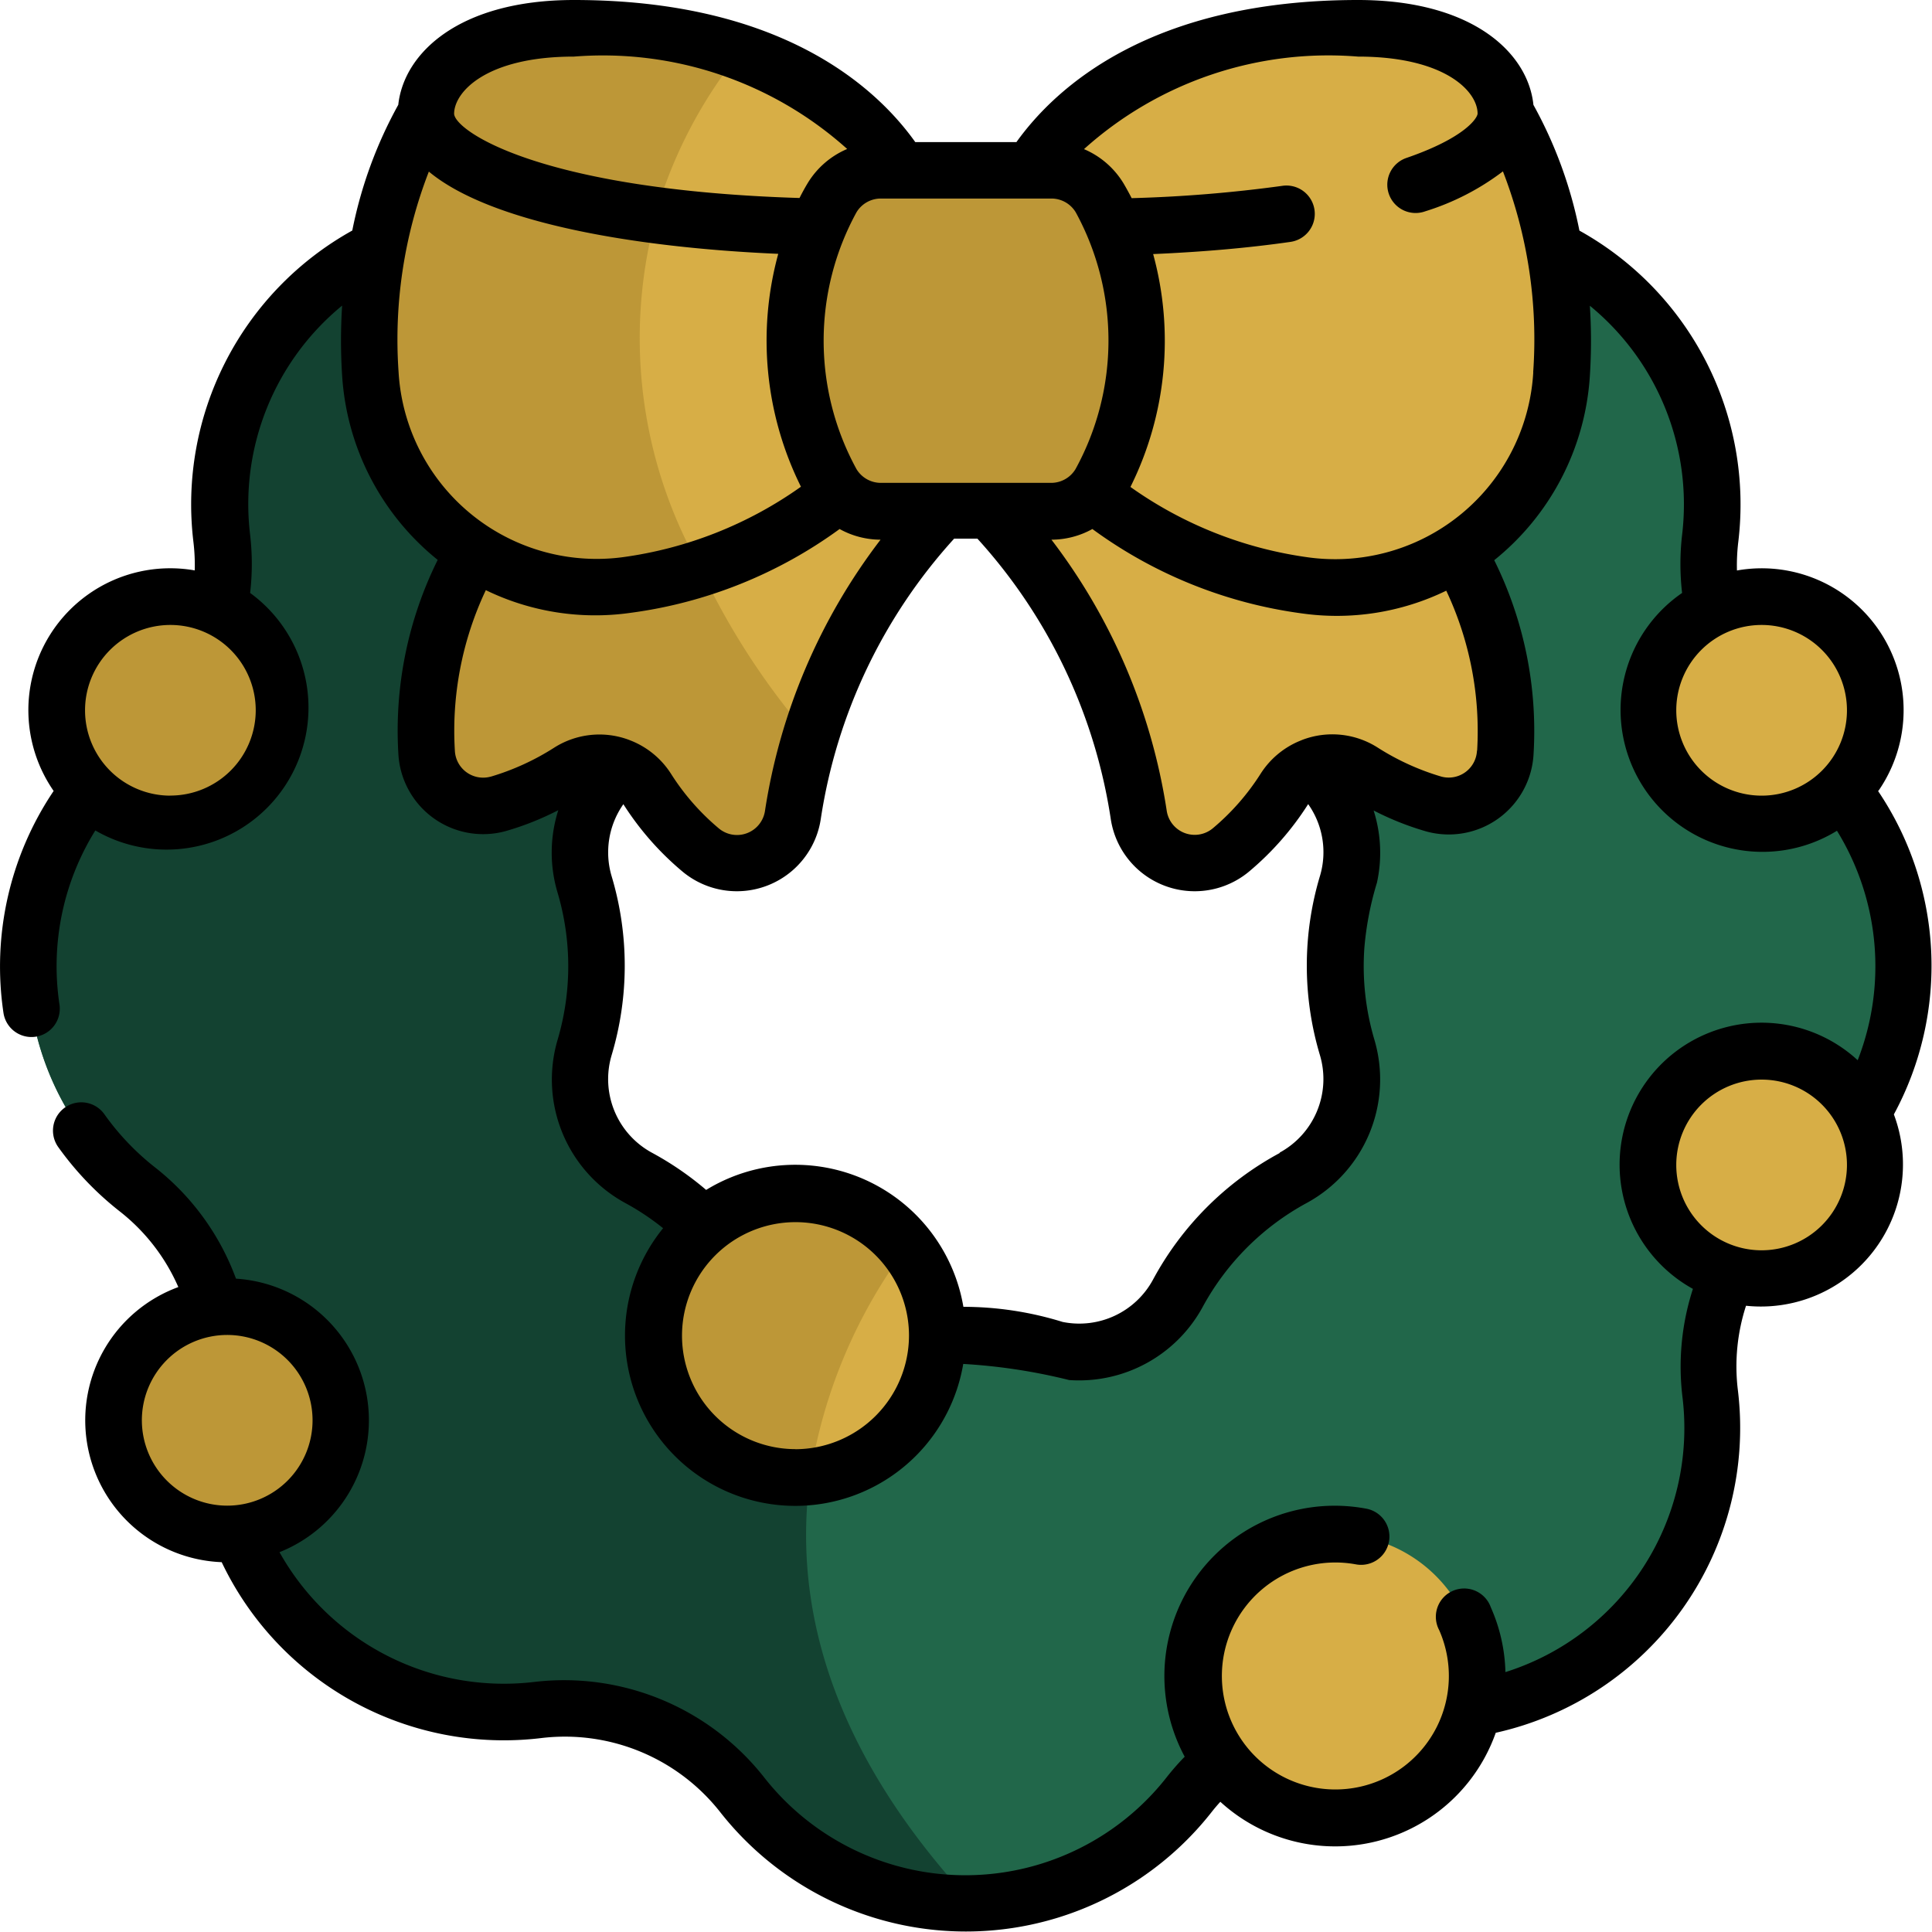 <svg xmlns="http://www.w3.org/2000/svg" width="25.535" height="25.535" viewBox="0 0 25.535 25.535">
  <g id="christmas-wreath_8732383" transform="translate(-0.003)">
    <g id="Grupo_332" data-name="Grupo 332" transform="translate(0.377 0.374)">
      <path id="Caminho_285" data-name="Caminho 285" d="M30.84,65.2a2.972,2.972,0,0,1-1.117-2.7,3.743,3.743,0,0,0-6.081-3.361H16.132A3.743,3.743,0,0,0,10.051,62.5a2.972,2.972,0,0,1-1.117,2.7,3.756,3.756,0,0,0,0,5.915,2.972,2.972,0,0,1,1.117,2.7,3.756,3.756,0,0,0,4.183,4.183,2.973,2.973,0,0,1,2.7,1.117,3.749,3.749,0,0,0,2.957,1.441h.091a3.75,3.75,0,0,0,2.867-1.44,2.973,2.973,0,0,1,2.7-1.117,3.756,3.756,0,0,0,4.183-4.183,2.972,2.972,0,0,1,1.117-2.7,3.756,3.756,0,0,0,0-5.915Zm-5.914,4.036a1.482,1.482,0,0,1-.714,1.723,3.771,3.771,0,0,0-1.524,1.524,1.482,1.482,0,0,1-1.723.714,3.779,3.779,0,0,0-2.157,0,1.447,1.447,0,0,1-.5.058,1.482,1.482,0,0,1-1.218-.772,3.771,3.771,0,0,0-1.524-1.524,1.482,1.482,0,0,1-.714-1.723,3.779,3.779,0,0,0,0-2.157,1.482,1.482,0,0,1,.714-1.722,3.778,3.778,0,0,0,.873-.651c.636-.636.739-2.1.823-2.932h5.258c.084.83.187,2.3.823,2.932a3.778,3.778,0,0,0,.873.651,1.482,1.482,0,0,1,.714,1.722,3.779,3.779,0,0,0,0,2.157Z" transform="translate(-7.494 -55.761)" fill="#21674a"/>
      <path id="Caminho_286" data-name="Caminho 286" d="M19.978,80.547h-.091a3.749,3.749,0,0,1-2.957-1.441,2.973,2.973,0,0,0-2.7-1.117,3.756,3.756,0,0,1-4.183-4.183,2.972,2.972,0,0,0-1.117-2.7,3.756,3.756,0,0,1,0-5.915,2.972,2.972,0,0,0,1.117-2.7,3.743,3.743,0,0,1,6.081-3.361H19.1l.218,2.629h-2.06c-.084.83-.187,2.3-.823,2.932a3.778,3.778,0,0,1-.873.651,1.482,1.482,0,0,0-.714,1.722,3.779,3.779,0,0,1,0,2.157,1.482,1.482,0,0,0,.714,1.723,3.771,3.771,0,0,1,1.524,1.524,1.482,1.482,0,0,0,1.218.772C17.514,75.045,17.279,77.654,19.978,80.547Z" transform="translate(-7.494 -55.761)" fill="#134231"/>
      <path id="Caminho_287" data-name="Caminho 287" d="M255.24,92.246a7.258,7.258,0,0,1,2.321,4.342.748.748,0,0,0,1.219.466,3.5,3.5,0,0,0,.708-.808.747.747,0,0,1,1.026-.235,3.694,3.694,0,0,0,.942.43.748.748,0,0,0,.948-.683c.079-1.508-.429-4.713-5.992-5.436Z" transform="translate(-242.883 -86.191)" fill="#d7ae46"/>
      <path id="Caminho_288" data-name="Caminho 288" d="M291.715,30.088a5.779,5.779,0,0,1,.751,3c0,.15,0,.3-.014.437a3,3,0,0,1-3.387,2.794,5.712,5.712,0,0,1-2.984-1.353V30.839Z" transform="translate(-272.186 -28.961)" fill="#d7ae46"/>
      <path id="Caminho_289" data-name="Caminho 289" d="M269.5,9.753S270.248,7.5,274,7.5c1.325,0,1.954.582,1.954,1.127,0,.751-2.063,1.5-5.709,1.5Z" transform="translate(-256.429 -7.5)" fill="#d7ae46"/>
      <path id="Caminho_290" data-name="Caminho 290" d="M127.572,92.244a7.14,7.14,0,0,0-2.09,3.319,7.469,7.469,0,0,0-.23,1.023.749.749,0,0,1-1.219.465,3.486,3.486,0,0,1-.708-.808.748.748,0,0,0-.359-.3l-.126-.287-2.046.085.248-2.638h0a5.1,5.1,0,0,1,2.264-1.944,10.3,10.3,0,0,1,3.094-.844Z" transform="translate(-115.143 -86.189)" fill="#d7ae46"/>
      <path id="Caminho_291" data-name="Caminho 291" d="M117.985,111.64a7.469,7.469,0,0,0-.23,1.023.749.749,0,0,1-1.219.465,3.485,3.485,0,0,1-.708-.808.747.747,0,0,0-1.027-.235,3.693,3.693,0,0,1-.942.43.748.748,0,0,1-.948-.683,4.62,4.62,0,0,1,2.9-4.592,9.656,9.656,0,0,0,2.176,4.4Z" transform="translate(-107.646 -102.265)" fill="#bd9737"/>
      <path id="Caminho_292" data-name="Caminho 292" d="M106.281,30.841v4.131a5.768,5.768,0,0,1-2.006,1.132l-3.459-.98L100,31.884a5.154,5.154,0,0,1,.643-1.794l3.364.448Z" transform="translate(-95.39 -28.963)" fill="#d7ae46"/>
      <path id="Caminho_293" data-name="Caminho 293" d="M102.223,36.1a5.733,5.733,0,0,1-.978.221,3,3,0,0,1-3.387-2.794c-.009-.141-.014-.286-.014-.437a5.779,5.779,0,0,1,.751-3l3.364.448A6.147,6.147,0,0,0,102.223,36.1Z" transform="translate(-93.337 -28.963)" fill="#bd9737"/>
      <path id="Caminho_294" data-name="Caminho 294" d="M119.365,9.754l-.751.376a20.539,20.539,0,0,1-2.68-.16c-1.96-.26-3.03-.8-3.03-1.342s.629-1.127,1.954-1.127a6.95,6.95,0,0,1,2.195.32A3.506,3.506,0,0,1,119.365,9.754Z" transform="translate(-107.646 -7.5)" fill="#d7ae46"/>
      <path id="Caminho_295" data-name="Caminho 295" d="M117.052,7.82a6.143,6.143,0,0,0-1.118,2.149c-1.96-.26-3.03-.8-3.03-1.342s.629-1.127,1.954-1.127A6.95,6.95,0,0,1,117.052,7.82Z" transform="translate(-107.646 -7.5)" fill="#bd9737"/>
      <path id="Caminho_296" data-name="Caminho 296" d="M215.292,47.4a3.65,3.65,0,0,1-.485,1.889.748.748,0,0,1-.642.364h-2.253a.748.748,0,0,1-.642-.364,3.924,3.924,0,0,1,0-3.778.748.748,0,0,1,.642-.364h2.253a.748.748,0,0,1,.642.364A3.648,3.648,0,0,1,215.292,47.4Z" transform="translate(-200.645 -43.269)" fill="#bd9737"/>
      <path id="Caminho_300" data-name="Caminho 300" d="M1.5,0A1.5,1.5,0,1,1,0,1.5,1.5,1.5,0,0,1,1.5,0Z" transform="translate(21.407 13.52)" fill="#d7ae46"/>
      <circle id="Elipse_6" data-name="Elipse 6" cx="1.502" cy="1.502" r="1.502" transform="translate(21.407 7.511)" fill="#d7ae46"/>
      <path id="Caminho_301" data-name="Caminho 301" d="M1.878,0A1.878,1.878,0,1,1,0,1.878,1.878,1.878,0,0,1,1.878,0Z" transform="translate(15.398 19.905)" fill="#d7ae46"/>
      <path id="Caminho_297" data-name="Caminho 297" d="M187.161,318.087a1.879,1.879,0,0,1-1.684,1.868l-1.533-.885.132-2.422h0a1.878,1.878,0,0,1,3.085,1.439Z" transform="translate(-175.143 -300.812)" fill="#d7ae46"/>
      <path id="Caminho_298" data-name="Caminho 298" d="M176.492,316.921a6.825,6.825,0,0,0-1.277,3.035c-.064.006-.129.009-.194.009a1.878,1.878,0,1,1,1.471-3.045Z" transform="translate(-164.882 -300.812)" fill="#bd9737"/>
      <circle id="Elipse_8" data-name="Elipse 8" cx="1.502" cy="1.502" r="1.502" transform="translate(1.127 16.9)" fill="#bd9737"/>
      <circle id="Elipse_9" data-name="Elipse 9" cx="1.502" cy="1.502" r="1.502" transform="translate(0.375 7.511)" fill="#bd9737"/>
    </g>
    <path id="Caminho_299" data-name="Caminho 299" d="M24.829,10.454A1.875,1.875,0,0,0,22.96,7.54a2.6,2.6,0,0,1,.018-.38,4.14,4.14,0,0,0-2.1-4.112,5.734,5.734,0,0,0-.608-1.662C20.2.7,19.467,0,17.952,0c-2.73,0-3.989,1.144-4.515,1.878H12.1C11.577,1.144,10.318,0,7.588,0,6.074,0,5.341.7,5.267,1.385a5.735,5.735,0,0,0-.608,1.662,4.14,4.14,0,0,0-2.1,4.112,2.608,2.608,0,0,1,.018.38A1.875,1.875,0,0,0,.712,10.454a4.152,4.152,0,0,0-.663,2.934.374.374,0,1,0,.74-.112,3.4,3.4,0,0,1,.474-2.3A1.876,1.876,0,0,0,3.309,7.837a3.337,3.337,0,0,0,0-.767A3.393,3.393,0,0,1,4.525,4.039a7.166,7.166,0,0,0,0,.927A3.4,3.4,0,0,0,5.788,7.4a5.078,5.078,0,0,0-.52,2.56,1.122,1.122,0,0,0,1.424,1.023,3.818,3.818,0,0,0,.69-.275A1.847,1.847,0,0,0,7.373,11.8a3.425,3.425,0,0,1,0,1.942A1.858,1.858,0,0,0,8.267,15.9a3.33,3.33,0,0,1,.5.333,2.251,2.251,0,1,0,3.967,1.794,7.588,7.588,0,0,1,1.4.213,1.86,1.86,0,0,0,1.765-.967A3.419,3.419,0,0,1,17.273,15.9a1.858,1.858,0,0,0,.895-2.159,3.416,3.416,0,0,1-.132-1.218,4.135,4.135,0,0,1,.166-.857,1.846,1.846,0,0,0-.044-.954,3.817,3.817,0,0,0,.689.275,1.122,1.122,0,0,0,1.425-1.023,5.078,5.078,0,0,0-.52-2.56,3.4,3.4,0,0,0,1.264-2.436,7.18,7.18,0,0,0,0-.927A3.393,3.393,0,0,1,22.235,7.07a3.348,3.348,0,0,0,0,.767,1.876,1.876,0,0,0,2.047,3.143,3.415,3.415,0,0,1,.274,3.033,1.876,1.876,0,1,0-2.178,3.022,3.337,3.337,0,0,0-.138,1.43A3.381,3.381,0,0,1,19.9,22.1a2.239,2.239,0,0,0-.193-.856.374.374,0,1,0-.683.3,1.5,1.5,0,1,1-1.1-.868.374.374,0,0,0,.137-.736,2.251,2.251,0,0,0-2.4,3.278,3.34,3.34,0,0,0-.236.269,3.381,3.381,0,0,1-5.326,0,3.364,3.364,0,0,0-3.035-1.257,3.4,3.4,0,0,1-3.367-1.715A1.876,1.876,0,0,0,3.122,16.9a3.327,3.327,0,0,0-1.074-1.474,3.384,3.384,0,0,1-.666-.7.374.374,0,0,0-.609.435,4.132,4.132,0,0,0,.813.85,2.58,2.58,0,0,1,.774,1,1.876,1.876,0,0,0,.573,3.636,4.13,4.13,0,0,0,4.23,2.324,2.611,2.611,0,0,1,2.356.976,4.13,4.13,0,0,0,6.5,0c.036-.046.074-.09.113-.133a2.25,2.25,0,0,0,3.64-.912,4.128,4.128,0,0,0,3.2-4.531,2.589,2.589,0,0,1,.108-1.113,1.878,1.878,0,0,0,1.954-2.529,4.128,4.128,0,0,0-.212-4.279Zm-22.574.062A1.128,1.128,0,1,1,3.383,9.387a1.129,1.129,0,0,1-1.128,1.128ZM14.218,6.2h0a.376.376,0,0,1-.321.182H11.644a.376.376,0,0,1-.321-.182,3.535,3.535,0,0,1,0-3.394.376.376,0,0,1,.321-.182H13.9a.376.376,0,0,1,.321.182A3.535,3.535,0,0,1,14.218,6.2ZM7.588.748A4.831,4.831,0,0,1,11.2,1.969a1.125,1.125,0,0,0-.524.455c-.038.063-.073.128-.106.193-3.468-.108-4.565-.9-4.565-1.116C6.009,1.21,6.438.748,7.588.748ZM5.271,4.918a6.144,6.144,0,0,1,.4-2.65c.816.679,2.724,1.005,4.618,1.087a4.338,4.338,0,0,0,.3,3.078,5.294,5.294,0,0,1-2.361.932A2.623,2.623,0,0,1,5.271,4.918Zm1.216,5.347a.374.374,0,0,1-.472-.343A4.348,4.348,0,0,1,6.424,7.8a3.309,3.309,0,0,0,1.911.3A6.037,6.037,0,0,0,11.1,6.992a1.122,1.122,0,0,0,.541.141,7.85,7.85,0,0,0-1.527,3.582.374.374,0,0,1-.609.235,3.118,3.118,0,0,1-.632-.721,1.12,1.12,0,0,0-.516-.434l-.04-.016a1.115,1.115,0,0,0-.985.1,3.3,3.3,0,0,1-.846.387Zm4.03,8.888a1.5,1.5,0,1,1,1.5-1.5A1.505,1.505,0,0,1,10.517,19.154Zm6.4-3.914a4.119,4.119,0,0,0-1.676,1.676,1.108,1.108,0,0,1-1.193.557,4.448,4.448,0,0,0-1.312-.2,2.254,2.254,0,0,0-3.4-1.545,4.117,4.117,0,0,0-.717-.492,1.107,1.107,0,0,1-.533-1.286,4.124,4.124,0,0,0,0-2.371,1.108,1.108,0,0,1,.156-.949,3.865,3.865,0,0,0,.781.89,1.122,1.122,0,0,0,1.829-.7,7.082,7.082,0,0,1,1.762-3.7h.307a7.082,7.082,0,0,1,1.762,3.7,1.122,1.122,0,0,0,1.829.7,3.865,3.865,0,0,0,.781-.891,1.1,1.1,0,0,1,.156.949,4.124,4.124,0,0,0,0,2.371,1.107,1.107,0,0,1-.533,1.286Zm2.607-5.318a.374.374,0,0,1-.472.343,3.3,3.3,0,0,1-.846-.387,1.115,1.115,0,0,0-.986-.1l-.039.016a1.12,1.12,0,0,0-.517.434,3.119,3.119,0,0,1-.632.721.374.374,0,0,1-.609-.235A7.85,7.85,0,0,0,13.9,7.133a1.122,1.122,0,0,0,.541-.141,6.037,6.037,0,0,0,2.766,1.115,3.308,3.308,0,0,0,1.911-.3A4.349,4.349,0,0,1,19.526,9.922Zm.744-5a2.623,2.623,0,0,1-2.963,2.447,5.294,5.294,0,0,1-2.361-.932,4.338,4.338,0,0,0,.3-3.078c.65-.028,1.259-.081,1.815-.161a.374.374,0,1,0-.106-.741,18.2,18.2,0,0,1-1.993.163c-.034-.066-.069-.13-.106-.193a1.125,1.125,0,0,0-.524-.455A4.831,4.831,0,0,1,17.952.748c1.151,0,1.58.462,1.58.753,0,.055-.159.317-.936.585a.374.374,0,1,0,.244.707,3.319,3.319,0,0,0,1.027-.528,6.142,6.142,0,0,1,.4,2.653ZM1.878,18.777A1.128,1.128,0,1,1,3.006,19.9,1.129,1.129,0,0,1,1.878,18.777Zm20.28-9.389a1.128,1.128,0,1,1,1.128,1.128A1.129,1.129,0,0,1,22.158,9.387Zm1.128,7.137A1.128,1.128,0,1,1,24.414,15.4,1.129,1.129,0,0,1,23.286,16.525Z" transform="translate(0 0)"/>
  </g>
</svg>
